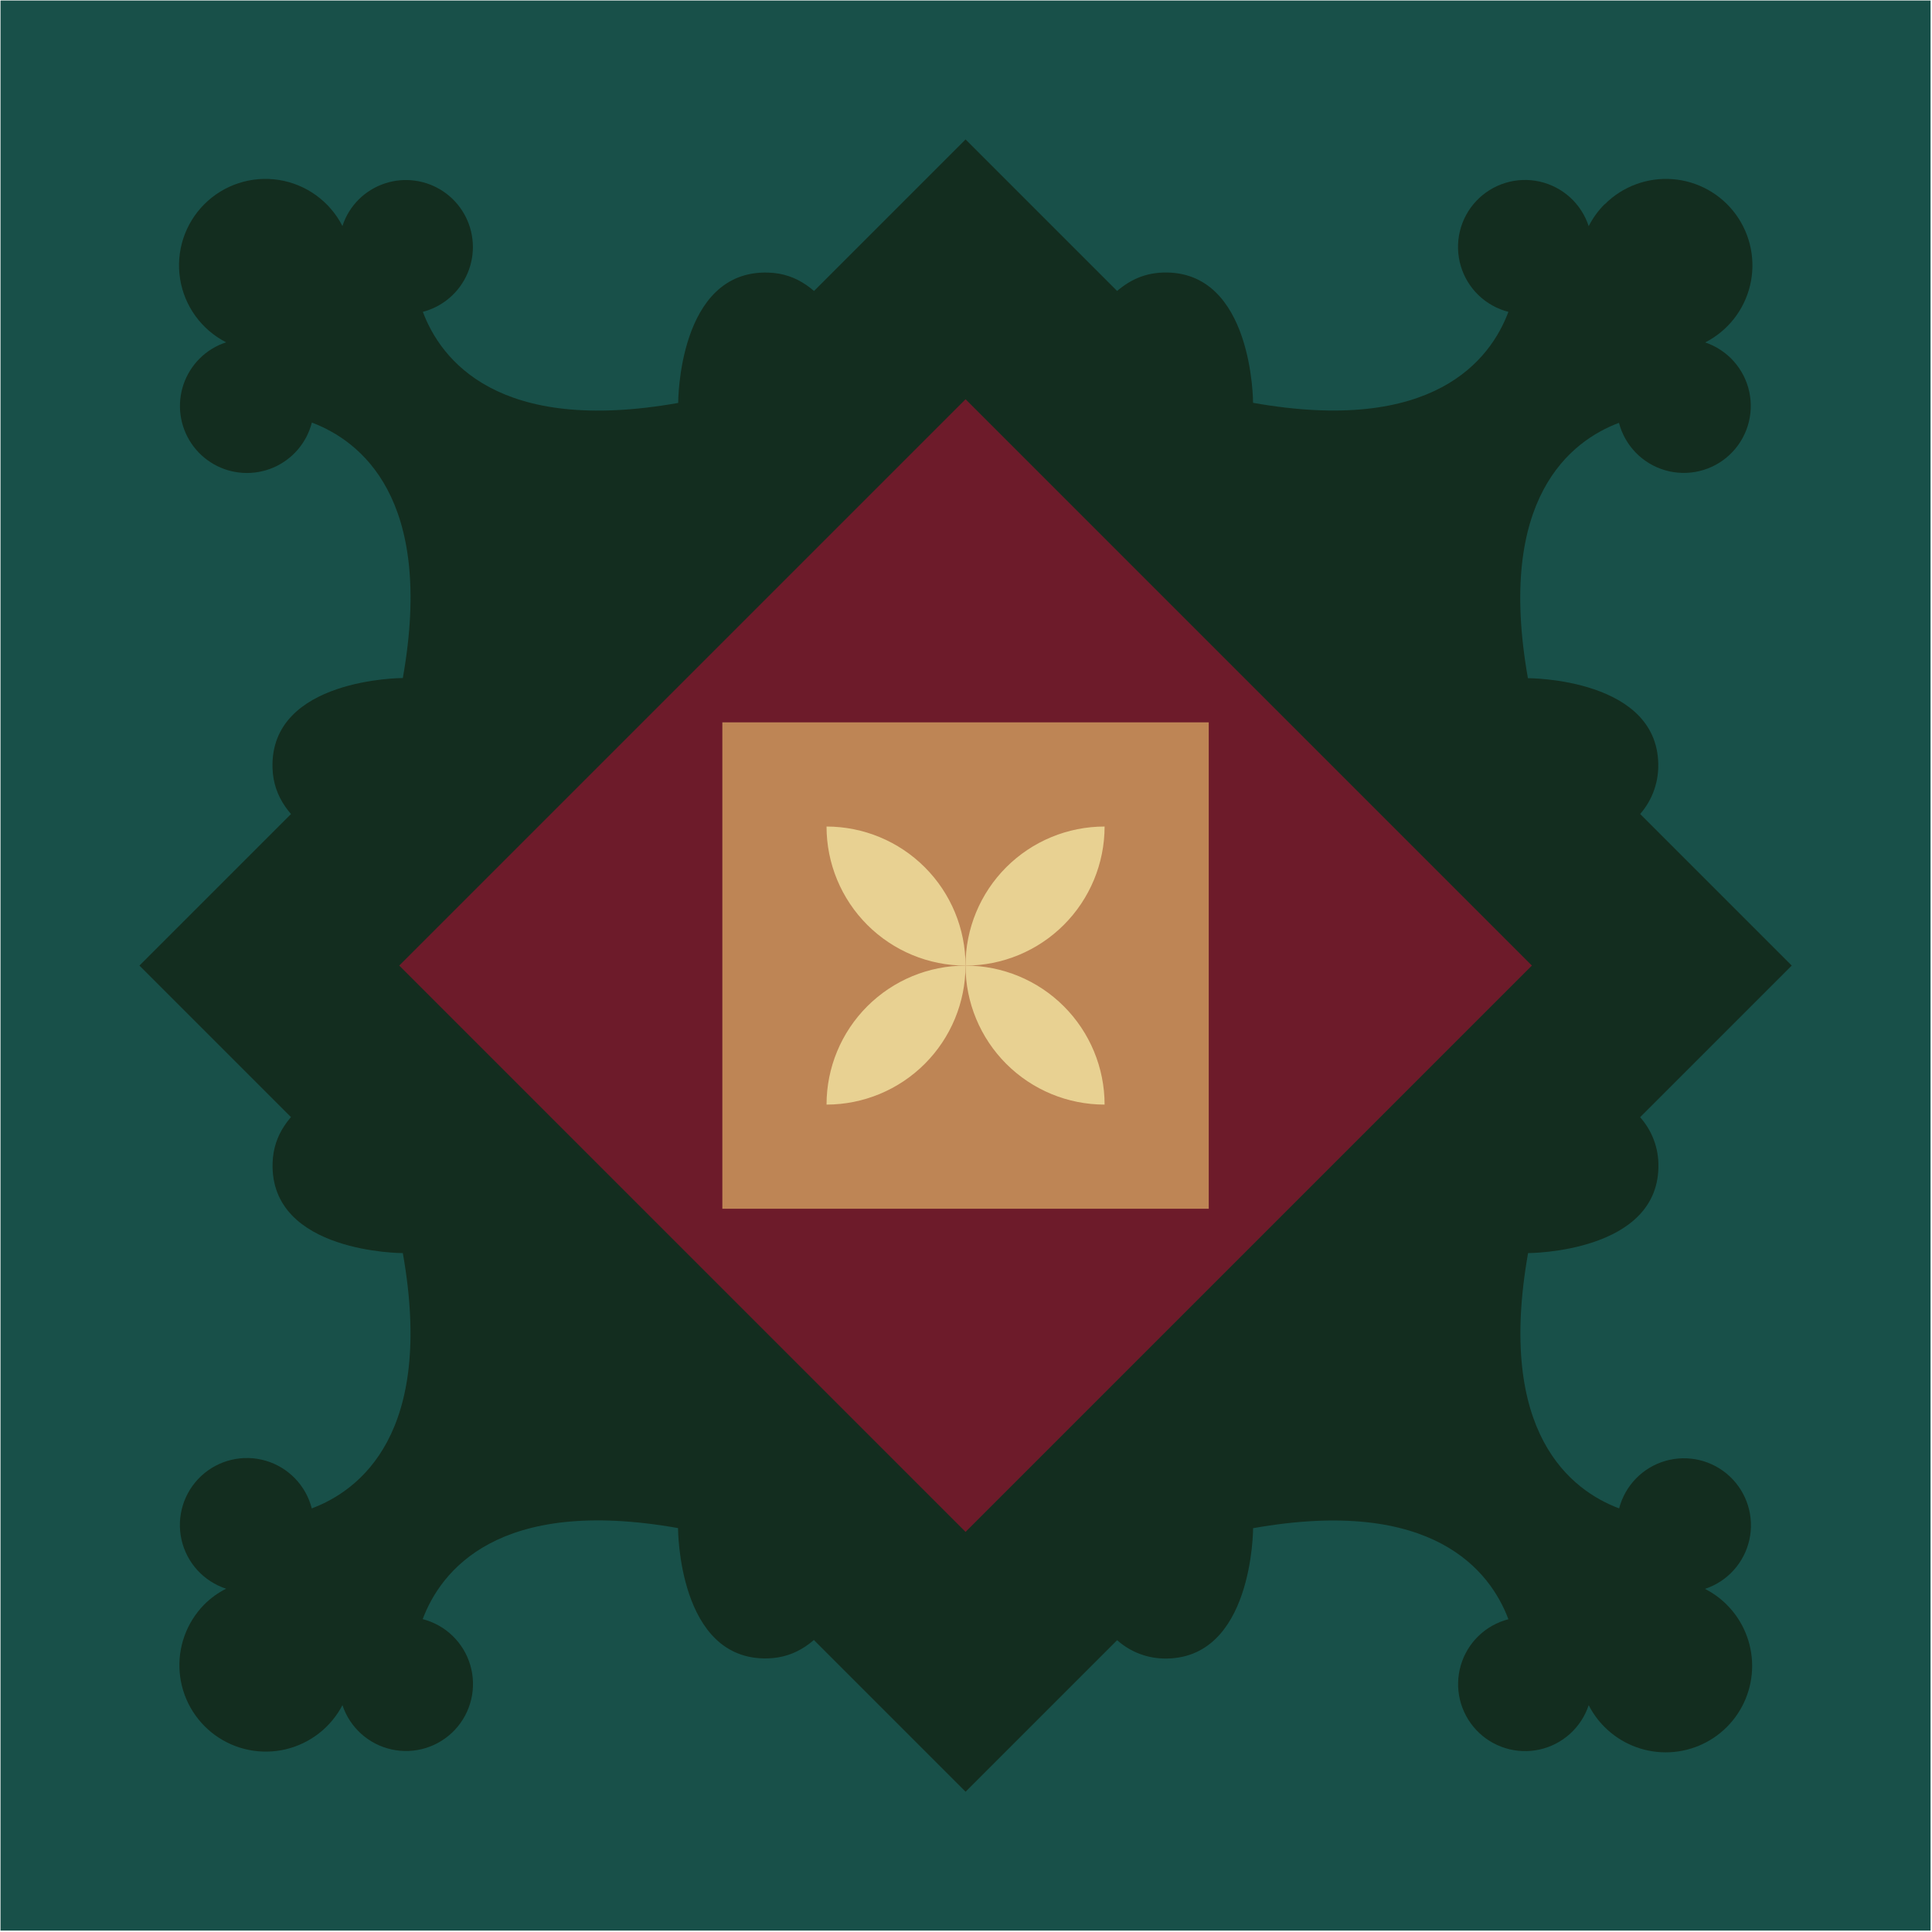 <?xml version="1.0" encoding="UTF-8"?> <svg xmlns="http://www.w3.org/2000/svg" width="494" height="494" viewBox="0 0 494 494" fill="none"><g clip-path="url(#clip0_89_100)"><path d="M493.639 0.129H0.129V493.639H493.639V0.129Z" fill="#185049"></path><path d="M69.7 297.36C69 320.45 103 320.41 103 320.41C111.18 366.53 91.94 381.1 79.72 385.69C78.982 382.807 77.506 380.165 75.437 378.026C73.368 375.887 70.777 374.323 67.92 373.49C65.062 372.657 62.037 372.583 59.143 373.275C56.248 373.966 53.583 375.4 51.412 377.435C49.24 379.47 47.636 382.036 46.757 384.88C45.879 387.724 45.757 390.747 46.402 393.652C47.048 396.558 48.44 399.245 50.44 401.448C52.441 403.652 54.98 405.297 57.81 406.22C55.739 407.267 53.849 408.637 52.21 410.28C49.982 412.546 48.269 415.265 47.187 418.253C46.105 421.241 45.681 424.428 45.942 427.595C46.204 430.761 47.145 433.835 48.702 436.605C50.259 439.375 52.395 441.777 54.965 443.646C57.535 445.516 60.477 446.809 63.592 447.438C66.707 448.068 69.921 448.018 73.014 447.292C76.108 446.566 79.009 445.182 81.519 443.233C84.029 441.284 86.09 438.817 87.56 436C88.498 438.819 90.154 441.346 92.363 443.332C94.573 445.317 97.262 446.694 100.165 447.327C103.067 447.96 106.085 447.827 108.921 446.941C111.757 446.055 114.313 444.447 116.34 442.274C118.366 440.102 119.793 437.439 120.48 434.549C121.166 431.658 121.089 428.639 120.256 425.787C119.423 422.935 117.862 420.349 115.728 418.282C113.593 416.216 110.957 414.74 108.08 414C112.67 401.79 127.24 382.54 173.37 390.72C173.37 390.72 173.32 424.72 196.37 424.04C203.72 423.82 208.74 419.68 213.07 413.86L79.88 280.66C74.06 285 69.93 290.01 69.7 297.36Z" fill="#132D1F"></path><path d="M297.36 424.068C320.45 424.768 320.41 390.748 320.41 390.748C366.53 382.568 381.1 401.818 385.69 414.028C382.811 414.768 380.175 416.245 378.04 418.313C375.904 420.381 374.344 422.968 373.512 425.822C372.68 428.675 372.604 431.696 373.293 434.588C373.982 437.479 375.411 440.142 377.441 442.314C379.47 444.485 382.03 446.092 384.868 446.975C387.706 447.858 390.725 447.987 393.629 447.35C396.532 446.713 399.219 445.331 401.427 443.341C403.635 441.35 405.286 438.82 406.22 435.998C407.267 438.066 408.637 439.953 410.28 441.588C414.425 445.733 420.048 448.062 425.91 448.062C431.772 448.062 437.395 445.733 441.54 441.588C445.685 437.442 448.014 431.82 448.014 425.958C448.014 420.095 445.685 414.473 441.54 410.328C439.905 408.685 438.018 407.315 435.95 406.268C438.771 405.336 441.301 403.687 443.292 401.482C445.283 399.277 446.666 396.593 447.306 393.692C447.946 390.791 447.82 387.773 446.941 384.936C446.063 382.098 444.461 379.537 442.294 377.506C440.127 375.474 437.469 374.04 434.581 373.346C431.692 372.652 428.673 372.721 425.819 373.546C422.965 374.371 420.375 375.925 418.303 378.053C416.231 380.182 414.748 382.813 414 385.688C401.79 381.098 382.54 366.528 390.72 320.408C390.72 320.408 424.72 320.408 424.04 297.408C423.906 292.755 422.016 288.325 418.75 285.008L285 418.778C288.314 422.042 292.74 423.932 297.39 424.068" fill="#132D1F"></path><path d="M196.409 69.698C173.319 69.008 173.409 103.028 173.409 103.028C127.279 111.198 112.709 91.958 108.119 79.738C110.662 79.073 113.018 77.832 115.005 76.11C116.992 74.389 118.556 72.233 119.576 69.81C120.596 67.388 121.044 64.763 120.887 62.139C120.729 59.514 119.97 56.962 118.668 54.678C117.366 52.395 115.555 50.442 113.377 48.97C111.199 47.498 108.711 46.548 106.106 46.192C103.502 45.836 100.85 46.084 98.357 46.918C95.864 47.751 93.596 49.147 91.729 50.998C89.817 52.9 88.388 55.231 87.559 57.798C85.974 54.692 83.677 52.005 80.856 49.957C78.034 47.909 74.768 46.558 71.324 46.013C67.881 45.469 64.357 45.747 61.041 46.825C57.725 47.903 54.712 49.75 52.246 52.215C49.781 54.681 47.934 57.694 46.856 61.01C45.778 64.326 45.5 67.849 46.044 71.293C46.589 74.737 47.94 78.003 49.989 80.825C52.037 83.646 54.723 85.943 57.829 87.528C55.263 88.356 52.931 89.786 51.029 91.698C49.165 93.562 47.756 95.831 46.912 98.328C46.069 100.826 45.812 103.484 46.164 106.097C46.516 108.709 47.466 111.205 48.94 113.391C50.414 115.576 52.373 117.392 54.664 118.696C56.955 120.001 59.516 120.759 62.147 120.912C64.779 121.065 67.411 120.608 69.837 119.578C72.263 118.548 74.419 116.971 76.137 114.971C77.854 112.971 79.087 110.602 79.739 108.048C91.999 112.668 111.199 127.238 102.999 173.368C102.999 173.368 68.999 173.368 69.679 196.368C69.919 204.078 74.449 209.218 80.679 213.698L213.679 80.698C209.199 74.418 204.059 69.888 196.349 69.698" fill="#132D1F"></path><path d="M410.28 52.229C408.637 53.867 407.267 55.758 406.22 57.829C405.297 54.999 403.652 52.459 401.448 50.459C399.244 48.459 396.558 47.067 393.652 46.421C390.747 45.775 387.723 45.898 384.88 46.776C382.036 47.654 379.47 49.259 377.435 51.43C375.4 53.602 373.966 56.267 373.274 59.161C372.583 62.056 372.657 65.081 373.49 67.939C374.323 70.796 375.887 73.387 378.026 75.456C380.165 77.525 382.807 79.001 385.69 79.739C381.1 91.999 366.53 111.199 320.4 102.999C320.4 102.999 320.45 68.999 297.4 69.689C291.96 69.849 287.8 72.169 284.25 75.689L418 209.559C419.819 207.871 421.285 205.841 422.315 203.584C423.345 201.327 423.918 198.888 424 196.409C424.7 173.319 390.68 173.409 390.68 173.409C382.5 127.279 401.75 112.709 413.96 108.119C414.709 110.989 416.19 113.615 418.259 115.741C420.327 117.866 422.912 119.418 425.761 120.245C428.609 121.071 431.624 121.144 434.509 120.456C437.394 119.768 440.051 118.343 442.22 116.32C444.389 114.296 445.995 111.745 446.882 108.914C447.768 106.084 447.905 103.072 447.278 100.173C446.651 97.274 445.282 94.587 443.305 92.376C441.328 90.165 438.811 88.505 436 87.559C438.85 86.109 441.351 84.058 443.332 81.549C445.312 79.039 446.725 76.129 447.472 73.02C448.22 69.912 448.284 66.678 447.661 63.542C447.037 60.406 445.741 57.442 443.862 54.856C441.982 52.269 439.564 50.121 436.775 48.559C433.985 46.998 430.889 46.059 427.702 45.81C424.514 45.56 421.31 46.005 418.311 47.113C415.312 48.221 412.589 49.966 410.33 52.229" fill="#132D1F"></path><path d="M246.893 35.65L35.652 246.891L246.893 458.132L458.135 246.891L246.893 35.65Z" fill="#132D1F"></path><path d="M246.887 102.082L102.078 246.891L246.887 391.699L391.695 246.891L246.887 102.082Z" fill="#6D1B2A"></path><path d="M246.886 152.739L152.734 246.891L246.886 341.042L341.037 246.891L246.886 152.739Z" fill="#6D1B2A"></path><path d="M309.069 184.699H184.699V309.069H309.069V184.699Z" fill="#BE8555"></path><path d="M211.34 282.438C220.762 282.428 229.796 278.68 236.459 272.017C243.121 265.355 246.869 256.321 246.88 246.898C237.454 246.898 228.414 250.643 221.749 257.308C215.084 263.973 211.34 273.013 211.34 282.438Z" fill="#E8D192"></path><path d="M282.439 282.438C282.434 273.011 278.685 263.971 272.017 257.307C265.348 250.642 256.307 246.898 246.879 246.898C246.884 256.326 250.633 265.366 257.301 272.03C263.969 278.695 273.011 282.438 282.439 282.438Z" fill="#E8D192"></path><path d="M211.34 211.34C211.34 220.767 215.084 229.809 221.748 236.478C228.413 243.146 237.452 246.895 246.88 246.9C246.88 237.472 243.136 228.43 236.472 221.762C229.807 215.094 220.767 211.345 211.34 211.34Z" fill="#E8D192"></path><path d="M282.439 211.34C277.768 211.337 273.143 212.255 268.828 214.041C264.512 215.827 260.591 218.447 257.288 221.749C253.986 225.052 251.367 228.973 249.58 233.289C247.794 237.604 246.876 242.229 246.879 246.9C256.308 246.895 265.35 243.146 272.018 236.479C278.685 229.811 282.434 220.769 282.439 211.34Z" fill="#E8D192"></path></g><defs><clipPath id="clip0_89_100"><rect width="494" height="494" fill="white"></rect></clipPath></defs></svg> 